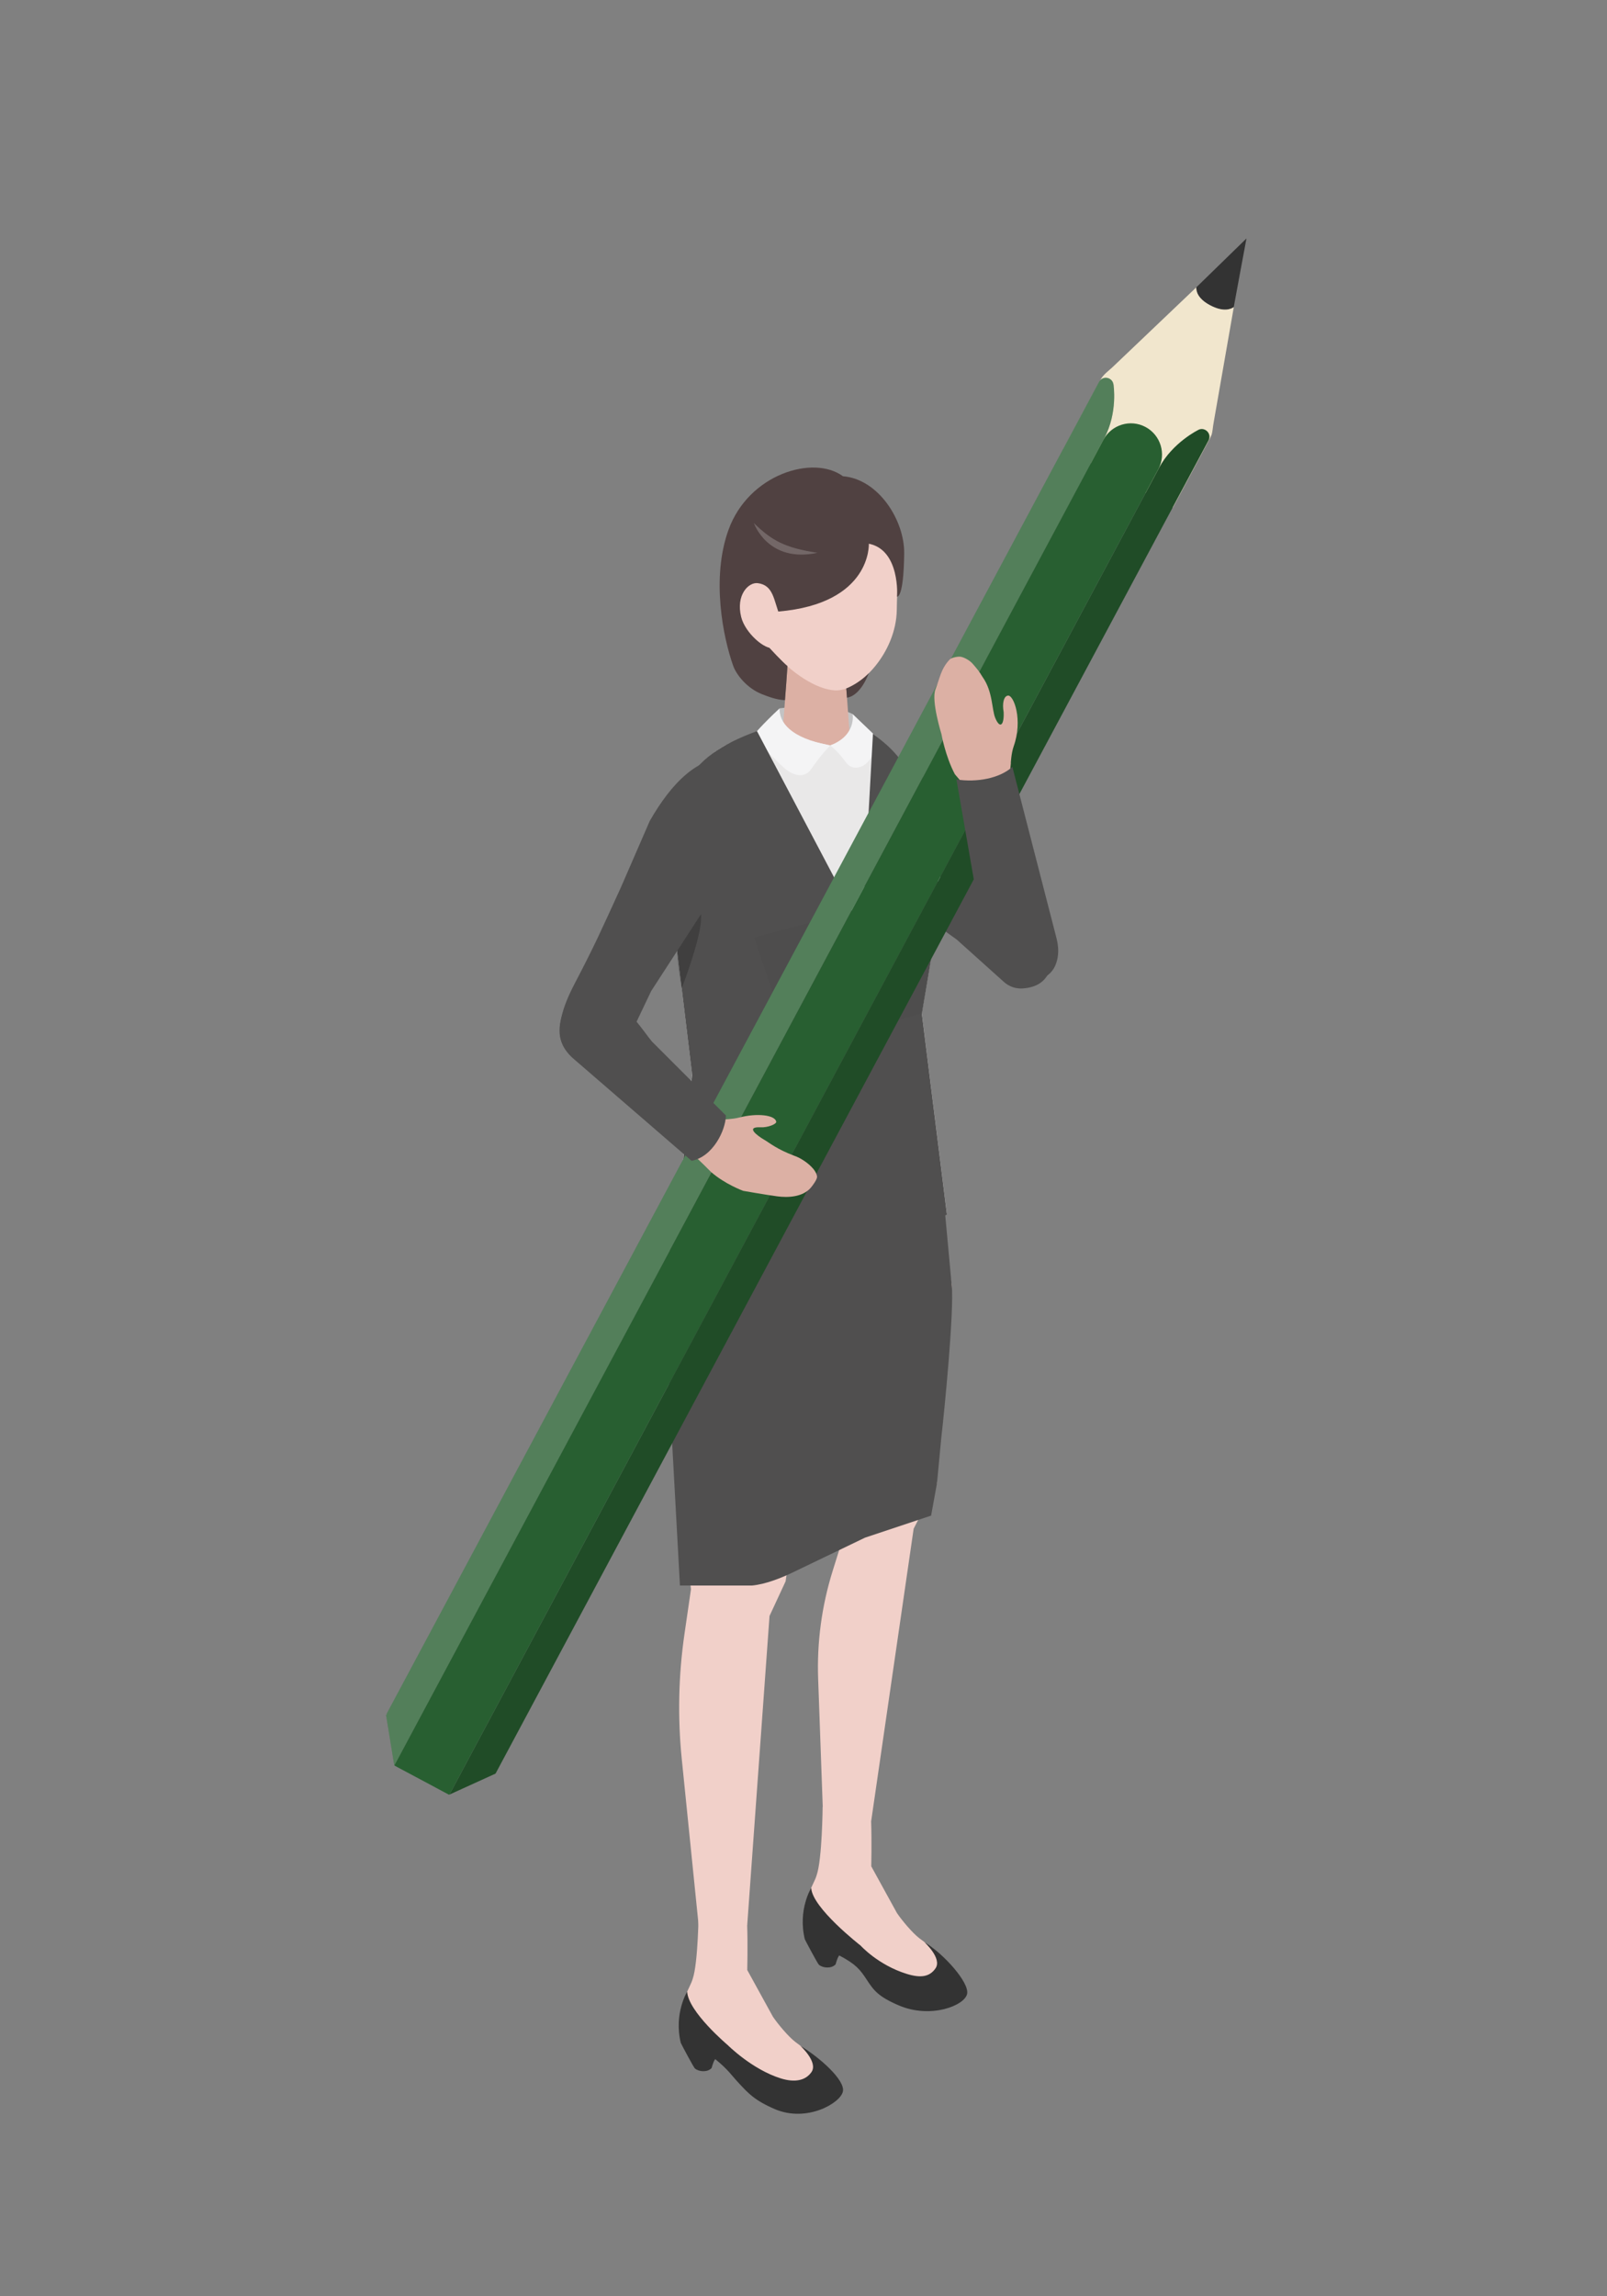 <?xml version="1.0" encoding="UTF-8"?>
<svg id="_レイヤー_1" data-name="レイヤー 1" xmlns="http://www.w3.org/2000/svg" viewBox="0 0 350 500">
  <rect x="0" y="0" width="350" height="500" fill="#808080" stroke="none"/>
  <path d="M149.1,434.99c.92-2.25,1.44-3.01,1.76-4.08,1.21-3.48,1.31-14.92,1.31-14.92,0,0,8.14-2.82,10.56,3.08.15,4.54.02,9.89.02,9.89l5.58,10.15c1.05,1.57,3.38,4.36,4.89,5.51l3.32,2.48,3.36,3.9-6.18,3.65s-19.48-5.28-24.52-12.47c-1.59-2.26-1.16-4.65-.1-7.21Z" style="fill: #f1d0c9;"/>
  <path d="M149.68,433.64s-2.96,4.73-1.41,11.18c.04.15,2.8,5.35,3.08,5.58.91.75,2.74.87,3.63-.09.32-1.14.59-1.76.81-1.94,2.93,2.4,3.38,3.37,5.26,5.37,1.88,2,3.28,3.61,7.71,5.51,6.95,2.97,14.28-1.3,14.82-3.83.53-2.51-5.13-7.47-9.27-9.96,0,0,3.93,3.54,2.43,5.72-1.26,1.82-3.57,2.35-6.69,1.38-6.26-1.95-11.55-7.25-11.55-7.25,0,0-8.66-7.3-8.83-11.65Z" style="fill: #333;"/>
  <path d="M176.1,412.41c.92-2.25,1.44-3.01,1.76-4.08,1.21-3.48,1.31-14.92,1.31-14.92,0,0,8.14-2.82,10.56,3.08.15,4.54.03,9.89.03,9.89l5.58,10.15c1.05,1.57,3.38,4.36,4.89,5.51l3.32,2.48,3.36,3.9-6.18,3.65s-19.48-5.28-24.52-12.47c-1.59-2.26-1.16-4.65-.1-7.21Z" style="fill: #f1d0c9;"/>
  <path d="M176.69,411.06s-2.96,4.73-1.41,11.18c.04.15,2.8,5.35,3.08,5.58.91.75,2.74.87,3.63-.09.32-1.14.59-1.76.81-1.94,3.62,1.92,4.52,3.05,6.02,5.35,1.5,2.3,2.53,3.64,6.95,5.53,6.95,2.97,14.32.03,14.86-2.5.53-2.51-5.16-8.8-9.31-11.29,0,0,3.93,3.54,2.43,5.72-1.26,1.82-3.16,2.17-6.28,1.2-6.26-1.95-10.03-6.16-10.03-6.16,0,0-10.59-8.22-10.76-12.57Z" style="fill: #333;"/>
  <path d="M207.27,279.75l-2.96-20.46c-15.46,10.1-30.4,9.43-57.76,4.6l-1.73,20.67c-.06,4.84.18,9.68.74,14.48l4.93,47.02-1.42,9.77c-1.3,8.98-1.5,18.09-.59,27.12l3.7,36.49c2.73,2.71,7.9,3.18,10.57-.37l4.85-67.2,3.5-7.54,8.55-57.81c.04-.21.32-.2.35,0l4.33,45.99-2.98,9.55c-2.38,7.61-3.45,15.57-3.16,23.53l1,27.8c1.33,3.21,6.78,5.12,10.56,3.08l9.24-63.6,5.08-9.91-.38-11.15c.66-5.67,4.17-26.41,3.59-32.08Z" style="fill: #f1d0c9;"/>
  <path d="M207.27,279.75l-2-21.62c-15.46,10.1-31.35,10.59-58.72,5.77l-1.73,20.67c-.06,4.84.18,9.68.74,14.48l2.53,46.19h15.7c2.92-.28,6.24-1.59,8.88-2.86l15.74-7.57,14.38-4.79,1.28-7.03.94-9.92c.66-5.67,2.84-27.64,2.27-33.31Z" style="fill: #504f4f;"/>
  <path d="M228.13,202.6l-.64-2.05-.4-.37-13.49-14.82c-4.54-5.96-6.8-10.37-11.87-15.42-4.85-4.83-4.83-3.66-8.25-4.39-3.48-.74-6.65,3.07-5.87,6.81l3.68,16.19c1.7,3.96,7.54,9.26,17.09,16.04l10.28,9.23c1.1.99,2.55,1.5,4.02,1.41,7.07-.43,7.25-6.82,5.43-12.62Z" style="fill: #504f4f;"/>
  <g>
    <path d="M185.7,155.49s-5.07-2.85-15.93-1.23c-1.24,4.64.44,7.96.44,7.96l15.59.96,1.16-5.16-1.26-2.53Z" style="fill: #f4f4f5;"/>
    <path d="M185.7,155.49s-5.07-2.85-15.93-1.23c-1.24,4.64.44,7.96.44,7.96l15.59.96,1.16-5.16-1.26-2.53Z" style="fill: #040000; opacity: .2;"/>
    <path d="M173.46,142.31c2.6-1.5,5.96-1.5,8.56,0,1.3.75,1.95,1.74,1.95,2.72l1,13.76h0c0,.98-.65,1.97-1.95,2.72-2.6,1.5-7.96,1.5-10.56,0-1.3-.75-1.95-1.74-1.95-2.72h0l1-13.76h0c0-.98.65-1.97,1.95-2.72Z" style="fill: #dcb0a4;"/>
    <path d="M146.99,269.74l3.75-35.89-4.64-38.24c-1.07-23.19,5.83-35.22,22.68-36l12.05,2.7,8.94-2.7c8.62,7.12,9.57,11.92,10.97,16.44,1.66,5.35,4.65,17.14,4.65,17.14,0,0-.97,5.44-1.29,7.66l-3.33,19.78,5.45,43.66c-11.51,7.3-25.15,14.53-59.23,5.44Z" style="fill: #e9e8e8;"/>
    <path d="M180.83,162.31s1.66,1.24,3.42,3.69c1.46,2.03,4.15,1.2,5.41-.96,2.03-3.46.65-5.15.65-5.15l-4.61-4.41s.88,4.66-4.88,6.82Z" style="fill: #f4f4f5;"/>
    <path d="M180.83,162.31s-2,1.98-4.14,5.13c-1.47,2.16-4,1.47-5.95-.27-4.11-3.68-6.54-7.21-6.54-7.21,0,0,1.77-2.16,5.57-5.7,0,2.95,2.15,6.39,11.05,8.05Z" style="fill: #f4f4f5;"/>
    <path d="M161.11,125.74c-.55,10.49,12.54,24.15,20.77,24.59,5.2.27,13.35-8.15,13.44-17.62.1-10.53,2.38-19.76-11.11-24.18-7.82-2.57-22.34,2.7-23.1,17.22Z" style="fill: #f1d0c9;"/>
    <g>
      <path d="M189.23,118.39s.67,13.03-19.72,14.77c-1.81,4.42-1.96,7.89-1.96,7.89,0,0,2.94,3.16,3.95,3.98-.05,1.09-.43,6.3-.54,7.43-1.84-.07-3.7-.79-5.04-1.32-3.25-1.29-5.55-4.24-6.23-6.15-2.19-6.15-4.83-19.07-1.03-29.61,4.39-12.16,18.5-16.42,24.93-11.68,7.7.61,13.41,9.54,13.34,16.78-.11,9.92-1.55,9.43-1.55,9.43,0,0,.72-10.15-6.16-11.52Z" style="fill: #504141;"/>
      <path d="M164.2,113.91s3.01,8.78,13.83,6.46c-7.04-1.09-9.86-2.6-13.83-6.46Z" style="fill: #fff; opacity: .2;"/>
    </g>
    <path d="M161.43,134.36c.87,3.48,5.19,7.22,7.1,6.74,1.21-.3,2.25-4.75,1.32-7.03-1.35-3.29-1.33-6.65-4.81-7.09-2.02-.25-4.81,2.56-3.61,7.38Z" style="fill: #f1d0c9;"/>
    <path d="M189.21,146.6s-1.69,4.88-4.74,5.31c-.07-.96-.15-2-.15-2,0,0,2.63-.99,4.89-3.31Z" style="fill: #504141;"/>
  </g>
  <path d="M147,269.89l3.75-35.89-4.64-38.24c-1.07-23.19,3.12-30.83,18.76-36.56l22.89,43.4,2.37-42.89.37.41c7.86,5.56,8.85,11.55,10.25,16.07,1.66,5.35,3.78,17.37,3.78,17.37,0,0-.11,5.21-.42,7.43l-3.33,19.78,5.45,43.66c-11.51,7.3-25.15,14.53-59.23,5.44Z" style="fill: #504f4f;"/>
  <path d="M151.2,197.9s4.79-2.81-2.73,17.34c-3.57-20.01,2.73-17.34,2.73-17.34Z" style="fill: #040000; opacity: .2;"/>
  <polygon points="205.38 193.2 164.24 204.12 172.56 228.89 200.77 220.64 205.38 193.2" style="fill: #040000; opacity: .02;"/>
  <g>
    <g>
      <path d="M263.53,66.46c2.91,1.56,4.53.87,5.18.41l.02-.13c.25-1.43,2.75-14.82,2.75-14.82,0,0-9.76,9.51-10.8,10.52l-.14.14c-.04.8.26,2.42,2.99,3.89Z" style="fill: #333;"/>
      <path d="M263.66,95.14c.06-.13.14-.24.19-.38.25-.66.28-1.71.51-2.93l4.36-24.96c-.65.46-2.27,1.14-5.18-.41-2.73-1.46-3.03-3.09-2.99-3.89l-18.3,17.43c-1.2,1.09-1.46,1.2-2.15,2.05-.09.11-.15.24-.23.36h-.03s-8.23,15.37-8.23,15.37l23.84,12.76,8.23-15.39h-.02Z" style="fill: #f1e6cd;"/>
    </g>
    <path d="M242.5,83.67c-.26-1.58-2.38-1.94-3.13-.52L84.17,373.25l.14.07-.23.11,1.79,10.99h.03S237.47,101.09,240.5,95.44c3.02-5.65,2.01-11.77,2.01-11.77Z" style="fill: #285f31;"/>
    <path d="M242.5,83.67c-.26-1.58-2.38-1.94-3.13-.52L84.17,373.25l.14.07-.23.11,1.79,10.99h.03S237.47,101.09,240.5,95.44c3.02-5.65,2.01-11.77,2.01-11.77Z" style="fill: #fff; opacity: .2;"/>
    <path d="M261.04,93.59s-5.63,2.73-8.58,8.25c-2.95,5.52-154.56,288.91-154.56,288.91l10.02-4.56.03-.05.07-.13L263.21,95.9c.76-1.41-.71-2.98-2.17-2.32Z" style="fill: #285f31;"/>
    <path d="M261.04,93.59s-5.63,2.73-8.58,8.25c-2.95,5.52-154.56,288.91-154.56,288.91l10.02-4.56.03-.05.07-.13L263.21,95.9c.76-1.41-.71-2.98-2.17-2.32Z" style="fill: #040000; opacity: .2;"/>
    <path d="M240.32,95.76L85.89,384.43l11.9,6.36.11-.05L252.28,102.16c1.77-3.3.52-7.41-2.78-9.18h0c-3.3-1.77-7.41-.52-9.18,2.78Z" style="fill: #285f31;"/>
  </g>
  <path d="M220.15,166.14s.1-2.13.62-3.61c2.05-5.76.04-11.17-1.22-11.07-.94.08-1.3,1.72-.96,3.58.13,2.79-.76,3.78-1.8,1.36-.82-1.91-.52-5.8-2.79-8.99-.76-1.31-1.42-2.02-2.13-2.85-.53-.65-1.67-1.33-2.43-1.51-.59-.22-2.22.14-2.58.53-1.97,2.07-2.19,4.19-3.12,6.53-.97,2.45,1.31,9.75,1.31,9.75,0,0,.82,4.77,2.92,8.73,3.97,4.72,4.83,5.18,4.83,5.18,0,0,4.6-.96,6.75-3.08.37-1.52.62-4.54.62-4.54Z" style="fill: #dcb0a4;"/>
  <path d="M157.44,243.76s2.08-.04,3.54-.42c3.86-1.01,7.83-.57,8.08.9.09.54-1.88,1.31-3.4,1.22-3.4-.16-.74,1.83.84,2.75,1.12.65,2.67,2.01,6.49,3.45,1.44.48,2.93,1.58,3.67,2.34.58.56,1.18,1.37,1.28,2.12.16.58-1.03,2.13-1.37,2.52-1.75,2.01-4.9,2.18-7.33,1.85-2.53-.34-7.37-1.19-7.37-1.19,0,0-4-1.45-7.05-4.15-4.2-4.26-5.42-4.97-5.42-4.97,0,0,1.34-4.35,3.58-6.23,1.5-.22,4.44-.19,4.44-.19Z" style="fill: #dcb0a4;"/>
  <path d="M230.15,204.47l-9.66-37.49c-2.75,2.5-7.73,3.44-12.18,2.74l6.31,36.33c.33,1.74,1.11,3.37,2.25,4.72,3.99,4.67,7.03,3.7,7.74,3.46l2.61-1.29c1.68-.83,2.58-2.14,3.01-3.87.38-1.51.29-3.09-.09-4.6Z" style="fill: #504f4f;"/>
  <path d="M136.74,226.47l5.08-10.67,10.99-16.95c7.66-7.81,13.62-10.11,12.32-23.32-.36-3.68-1.88-10.43-6.17-10.6-7-.27-12.75,5.62-17.45,13.84l-6.27,14.43c-4.1,8.96-5.61,12.43-9.87,20.57-1.72,3.29-5.39,10.53-2.1,14.88,4.24,5.61,11.17,4.46,13.47-2.18Z" style="fill: #504f4f;"/>
  <path d="M142.06,226.87c-1.93-2.29-5.13-7.61-8.7-8.45-3.17-.75-4.83-1.99-9.16-.58l-1.36,1.94c-1.27,3.52-1.84,7.09,1.74,10.47l26.04,22.51c4.65-.86,7.43-6.64,7.48-9.87l-16.04-16.03Z" style="fill: #504f4f;"/>
</svg>